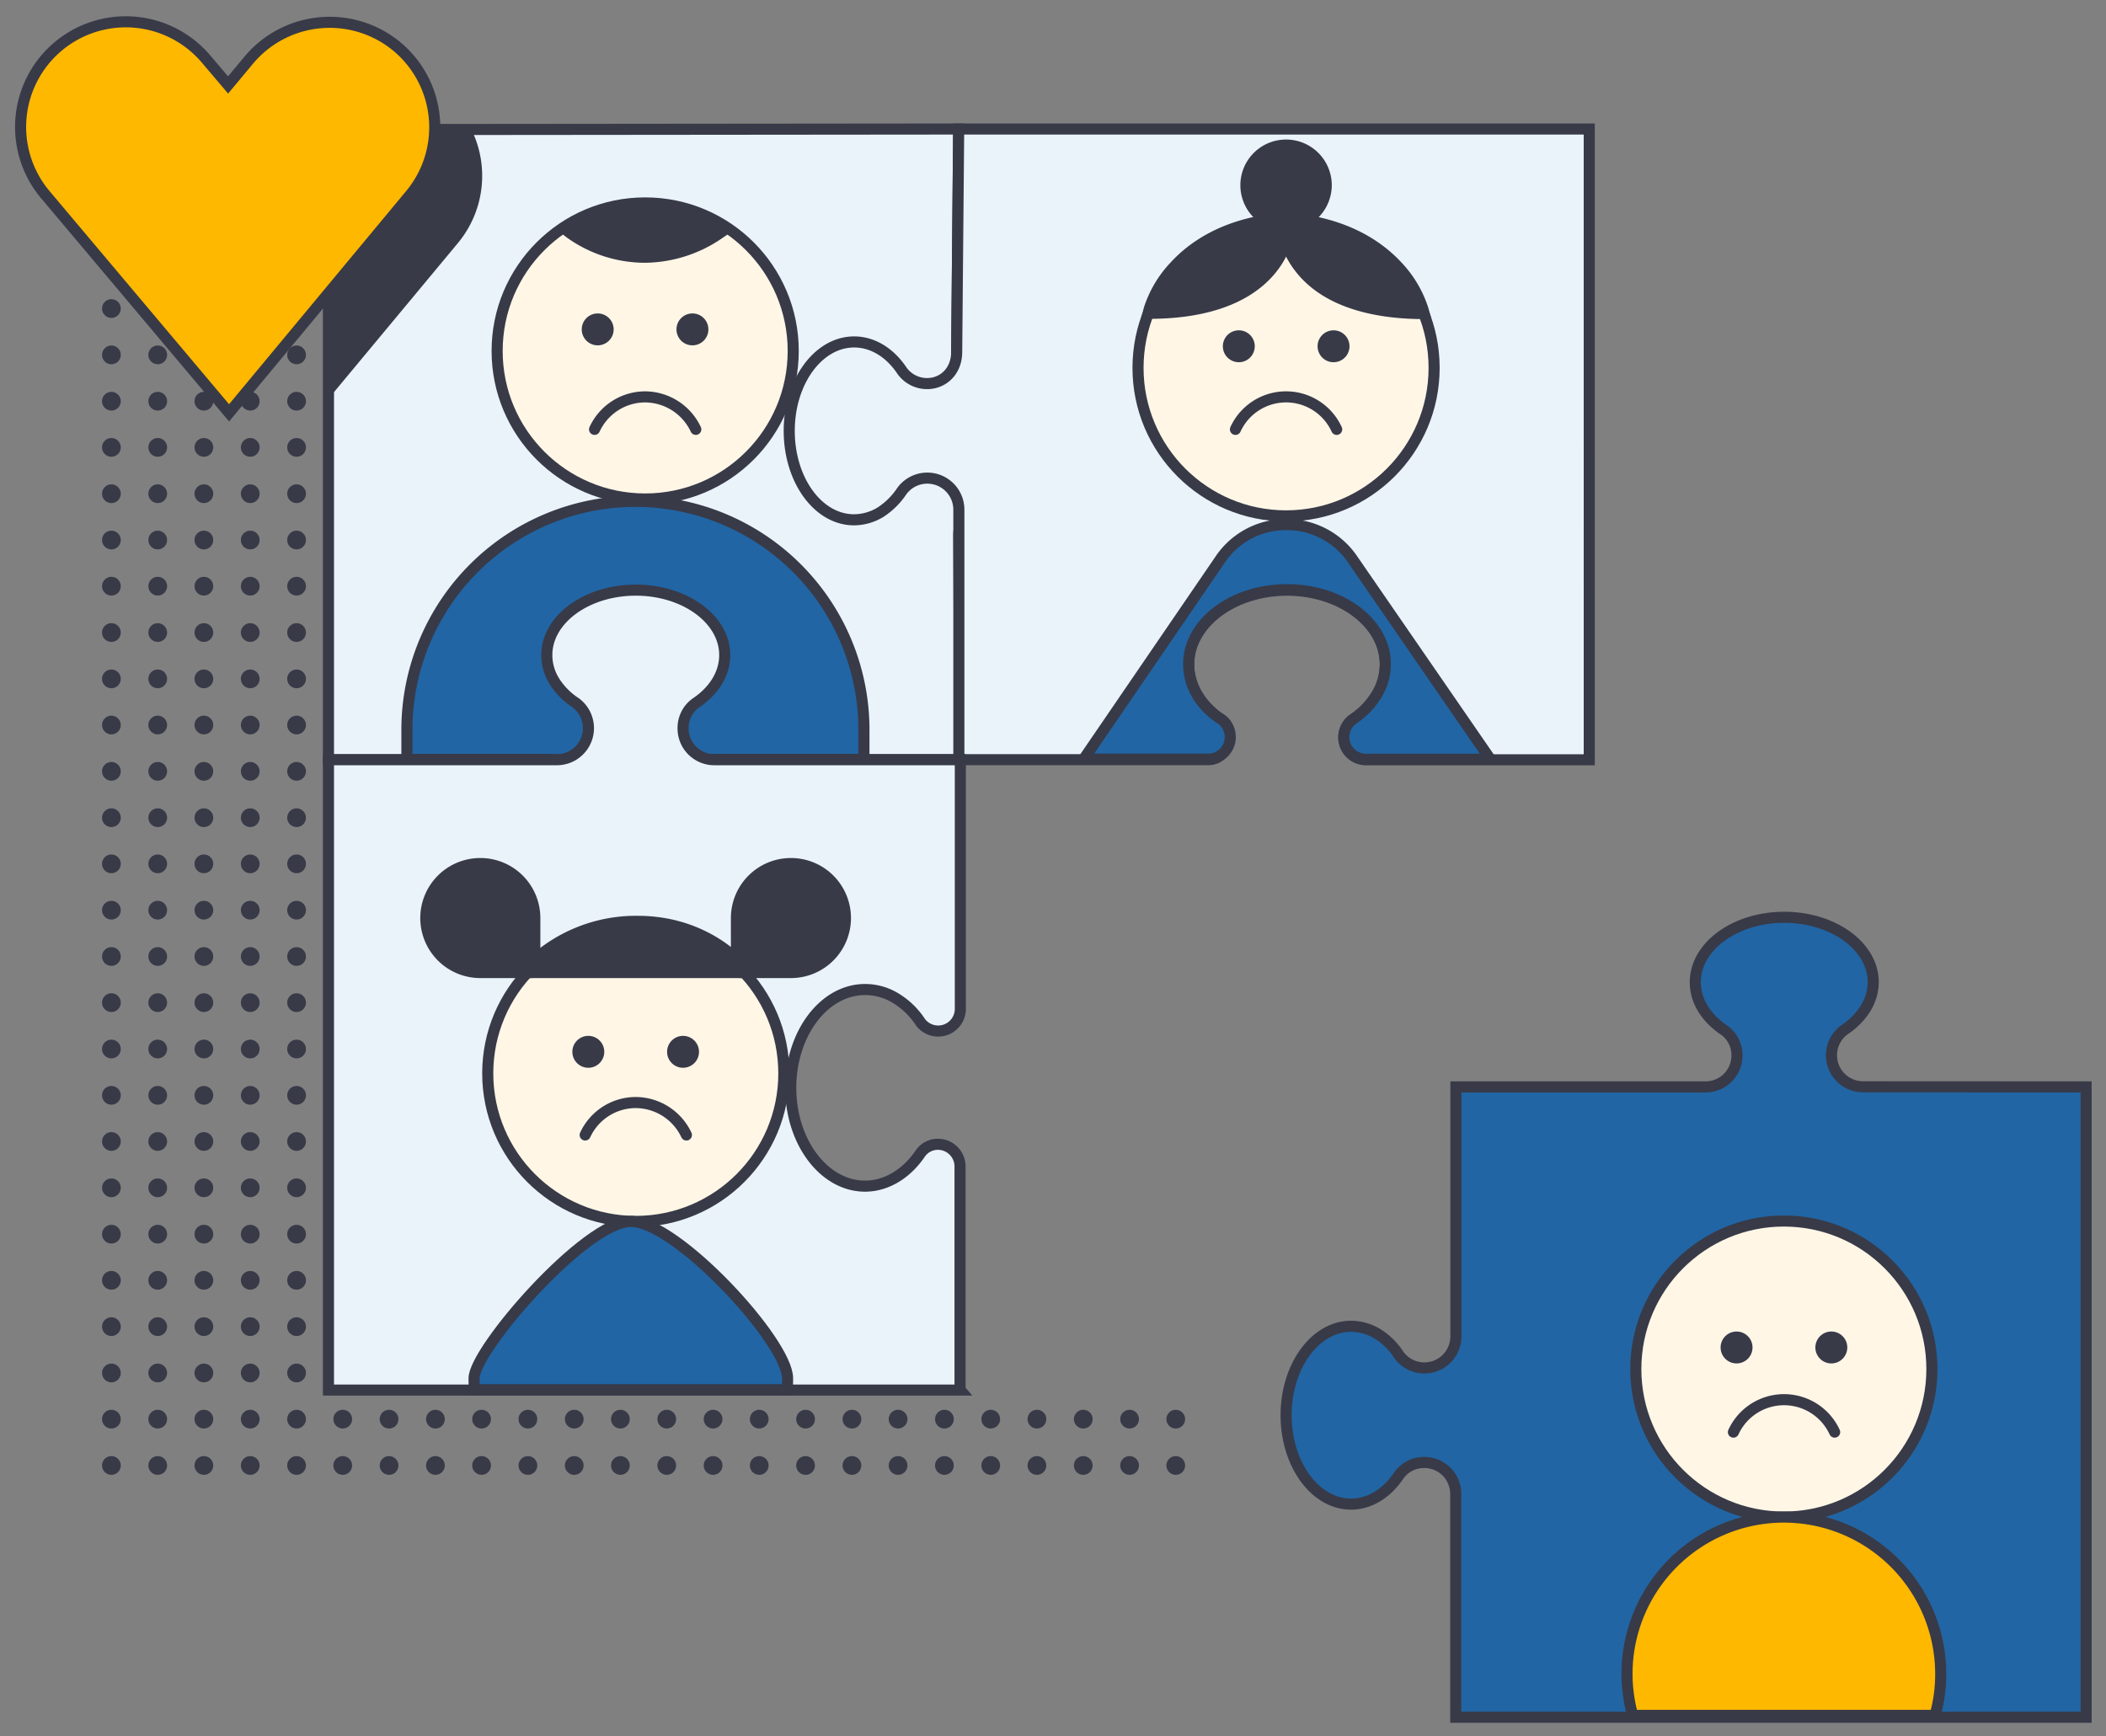 <svg id="Layer_1" data-name="Layer 1" xmlns="http://www.w3.org/2000/svg" viewBox="0 0 570 470"><rect x="0" y="0" width="570" height="470" fill="#808080" stroke="none"/><defs><style>.cls-1{fill:#2165a4;}.cls-1,.cls-2,.cls-3,.cls-5,.cls-6{stroke:#383a48;stroke-miterlimit:10;stroke-width:3px;}.cls-2{fill:#fff6e6;}.cls-3{fill:#eaf3fa;}.cls-4{fill:#383a48;}.cls-5{fill:none;stroke-linecap:round;}.cls-6{fill:#ffb800;}</style></defs><path class="cls-1" d="M564.62,294.21V464.83H394V404.4a8.49,8.49,0,0,0-8.58-8.53,8.29,8.29,0,0,0-6.81,3.5c-3.2,4.77-7.82,7.77-12.95,7.77-9.7,0-17.57-10.77-17.57-24.07S356,359,365.66,359a14,14,0,0,1,7.21,2.08,18.41,18.41,0,0,1,5.74,5.69,8.54,8.54,0,0,0,15.44-5V294.21h67.54a8.49,8.49,0,0,0,8.53-8.59,8.29,8.29,0,0,0-3.51-6.8c-4.77-3.2-7.77-7.82-7.77-12.95,0-9.7,10.77-17.57,24.07-17.57S507,256.17,507,265.87A13.8,13.8,0,0,1,504.9,273a19.19,19.19,0,0,1-5.69,5.74,8.54,8.54,0,0,0,5,15.44Z"/><circle class="cls-2" cx="482.81" cy="370.58" r="40.07"/><path class="cls-3" d="M304.82,123.84c0,13.25-7.88,24.07-17.57,24.07-5.13,0-9.75-3-12.95-7.77a8.29,8.29,0,0,0-6.81-3.5c-4.36,0-8,3.14-8,8.37l.32,60.63H191.27a8.54,8.54,0,0,0-5,15.44,19.18,19.18,0,0,1,5.69,5.74A13.39,13.39,0,0,1,194,234c0,9.7-10.76,17.57-24.07,17.57s-24.07-7.87-24.07-17.57c0-5.13,3-9.75,7.77-12.95a8.28,8.28,0,0,0,3.51-6.8,8.48,8.48,0,0,0-8.53-8.58H88.9V35.08l170.57-.16-.61,67.74a8.54,8.54,0,0,0,15.44,5A19.54,19.54,0,0,1,280,102a13.39,13.39,0,0,1,7.21-2.08C296.94,99.77,304.82,110.53,304.82,123.84Z"/><path class="cls-3" d="M231.14,140.7a13.87,13.87,0,0,0,7.21-2.08,19.88,19.88,0,0,0,5.73-5.69,8.54,8.54,0,0,1,15.44,5v67.7h67.54c3.76,0,5.44-3.7,5.44-6.65,0-1.88-.31-2.94-1.89-4.11-5.63-3.81-8.88-9.29-8.88-15,0-11.07,11.93-20.11,26.61-20.11s26.6,9,26.6,20.11a15.9,15.9,0,0,1-2.48,8.53,21.16,21.16,0,0,1-6.4,6.5,6,6,0,0,0,3.55,10.76h60.53V34.92H259.47l-.54,60.35c0,5.23-3.67,8.56-8,8.56a8.31,8.31,0,0,1-6.81-3.5c-3.19-4.78-7.82-7.77-12.94-7.77-9.7,0-17.57,10.76-17.57,24.07S221.44,140.7,231.14,140.7Z"/><path class="cls-1" d="M186.91,221a19.26,19.26,0,0,1,5.68,5.74,13.4,13.4,0,0,1,2.09,7.21c0,9.7-10.77,17.57-24.07,17.57s-24.07-7.87-24.07-17.57c0-5.13,3-9.75,7.77-13a8.31,8.31,0,0,0,3.5-6.8,8.49,8.49,0,0,0-8.53-8.59H110.13v-8a61.85,61.85,0,0,1,123.7,0v8h-42C183.66,205.54,180.25,216.11,186.91,221Z"/><circle class="cls-4" cx="318.22" cy="384.14" r="2.54"/><circle class="cls-4" cx="318.22" cy="396.68" r="2.54"/><circle class="cls-4" cx="305.73" cy="384.14" r="2.54"/><circle class="cls-4" cx="305.73" cy="396.68" r="2.54"/><circle class="cls-4" cx="293.19" cy="384.14" r="2.54"/><circle class="cls-4" cx="293.19" cy="396.68" r="2.54"/><circle class="cls-4" cx="280.65" cy="384.14" r="2.54"/><circle class="cls-4" cx="280.65" cy="396.68" r="2.54"/><circle class="cls-4" cx="268.15" cy="384.14" r="2.54"/><circle class="cls-4" cx="268.15" cy="396.68" r="2.54"/><circle class="cls-4" cx="255.61" cy="384.14" r="2.54"/><circle class="cls-4" cx="255.61" cy="396.68" r="2.54"/><circle class="cls-4" cx="243.07" cy="384.14" r="2.54"/><circle class="cls-4" cx="243.07" cy="396.68" r="2.54"/><circle class="cls-4" cx="230.58" cy="384.14" r="2.54"/><circle class="cls-4" cx="230.58" cy="396.68" r="2.54"/><circle class="cls-4" cx="218.03" cy="384.14" r="2.54"/><circle class="cls-4" cx="218.03" cy="396.68" r="2.54"/><circle class="cls-4" cx="205.49" cy="384.14" r="2.54"/><circle class="cls-4" cx="205.49" cy="396.68" r="2.54"/><circle class="cls-4" cx="193" cy="384.14" r="2.54"/><circle class="cls-4" cx="193" cy="396.68" r="2.54"/><circle class="cls-4" cx="180.46" cy="384.14" r="2.54"/><circle class="cls-4" cx="180.46" cy="396.68" r="2.54"/><circle class="cls-4" cx="167.91" cy="384.14" r="2.54"/><circle class="cls-4" cx="167.91" cy="396.68" r="2.54"/><circle class="cls-4" cx="155.42" cy="384.14" r="2.54"/><circle class="cls-4" cx="155.42" cy="396.68" r="2.54"/><circle class="cls-4" cx="142.88" cy="384.14" r="2.54"/><circle class="cls-4" cx="142.88" cy="396.68" r="2.54"/><circle class="cls-4" cx="130.34" cy="384.14" r="2.54"/><circle class="cls-4" cx="130.34" cy="396.68" r="2.54"/><circle class="cls-4" cx="117.85" cy="384.14" r="2.54"/><circle class="cls-4" cx="117.85" cy="396.68" r="2.54"/><circle class="cls-4" cx="105.3" cy="384.14" r="2.54"/><circle class="cls-4" cx="105.3" cy="396.68" r="2.54"/><circle class="cls-4" cx="92.76" cy="384.14" r="2.54"/><circle class="cls-4" cx="92.76" cy="396.68" r="2.54"/><circle class="cls-4" cx="80.27" cy="71.03" r="2.54"/><circle class="cls-4" cx="80.27" cy="83.52" r="2.54"/><circle class="cls-4" cx="80.27" cy="96.06" r="2.54"/><circle class="cls-4" cx="80.27" cy="108.6" r="2.54"/><circle class="cls-4" cx="80.27" cy="121.1" r="2.54"/><circle class="cls-4" cx="80.27" cy="133.64" r="2.54"/><circle class="cls-4" cx="80.27" cy="146.18" r="2.54"/><circle class="cls-4" cx="80.27" cy="158.67" r="2.54"/><circle class="cls-4" cx="80.27" cy="171.22" r="2.54"/><circle class="cls-4" cx="80.27" cy="183.76" r="2.54"/><circle class="cls-4" cx="80.27" cy="196.25" r="2.54"/><circle class="cls-4" cx="80.27" cy="208.79" r="2.54"/><circle class="cls-4" cx="80.27" cy="221.34" r="2.54"/><circle class="cls-4" cx="80.27" cy="233.83" r="2.54"/><circle class="cls-4" cx="80.27" cy="246.37" r="2.54"/><circle class="cls-4" cx="80.27" cy="258.91" r="2.54"/><circle class="cls-4" cx="80.27" cy="271.4" r="2.54"/><circle class="cls-4" cx="80.27" cy="283.95" r="2.54"/><circle class="cls-4" cx="80.27" cy="296.49" r="2.54"/><circle class="cls-4" cx="80.27" cy="308.98" r="2.54"/><circle class="cls-4" cx="80.27" cy="321.52" r="2.54"/><circle class="cls-4" cx="80.27" cy="334.07" r="2.54"/><circle class="cls-4" cx="80.27" cy="346.56" r="2.54"/><circle class="cls-4" cx="80.27" cy="359.1" r="2.54"/><circle class="cls-4" cx="80.27" cy="371.64" r="2.54"/><circle class="cls-4" cx="80.27" cy="384.14" r="2.54"/><circle class="cls-4" cx="80.27" cy="396.68" r="2.54"/><circle class="cls-4" cx="67.73" cy="71.03" r="2.54"/><circle class="cls-4" cx="67.73" cy="83.52" r="2.54"/><circle class="cls-4" cx="67.73" cy="96.06" r="2.54"/><circle class="cls-4" cx="67.73" cy="108.6" r="2.54"/><circle class="cls-4" cx="67.73" cy="121.1" r="2.54"/><circle class="cls-4" cx="67.73" cy="133.64" r="2.54"/><circle class="cls-4" cx="67.73" cy="146.18" r="2.54"/><circle class="cls-4" cx="67.73" cy="158.67" r="2.54"/><circle class="cls-4" cx="67.73" cy="171.22" r="2.54"/><circle class="cls-4" cx="67.73" cy="183.76" r="2.54"/><circle class="cls-4" cx="67.73" cy="196.25" r="2.54"/><circle class="cls-4" cx="67.73" cy="208.79" r="2.54"/><circle class="cls-4" cx="67.73" cy="221.34" r="2.54"/><circle class="cls-4" cx="67.73" cy="233.83" r="2.54"/><circle class="cls-4" cx="67.73" cy="246.37" r="2.54"/><circle class="cls-4" cx="67.73" cy="258.91" r="2.54"/><circle class="cls-4" cx="67.73" cy="271.4" r="2.54"/><circle class="cls-4" cx="67.73" cy="283.95" r="2.54"/><circle class="cls-4" cx="67.73" cy="296.49" r="2.54"/><circle class="cls-4" cx="67.73" cy="308.98" r="2.54"/><circle class="cls-4" cx="67.73" cy="321.52" r="2.54"/><circle class="cls-4" cx="67.73" cy="334.07" r="2.54"/><circle class="cls-4" cx="67.73" cy="346.56" r="2.54"/><circle class="cls-4" cx="67.73" cy="359.1" r="2.54"/><circle class="cls-4" cx="67.73" cy="371.64" r="2.54"/><circle class="cls-4" cx="67.73" cy="384.14" r="2.54"/><circle class="cls-4" cx="67.73" cy="396.68" r="2.54"/><circle class="cls-4" cx="55.18" cy="71.03" r="2.54"/><circle class="cls-4" cx="55.18" cy="83.52" r="2.54"/><circle class="cls-4" cx="55.18" cy="96.06" r="2.54"/><circle class="cls-4" cx="55.18" cy="108.6" r="2.54"/><circle class="cls-4" cx="55.18" cy="121.1" r="2.54"/><circle class="cls-4" cx="55.18" cy="133.64" r="2.54"/><circle class="cls-4" cx="55.18" cy="146.18" r="2.54"/><circle class="cls-4" cx="55.18" cy="158.67" r="2.54"/><circle class="cls-4" cx="55.18" cy="171.22" r="2.54"/><circle class="cls-4" cx="55.18" cy="183.76" r="2.54"/><circle class="cls-4" cx="55.18" cy="196.25" r="2.54"/><circle class="cls-4" cx="55.18" cy="208.79" r="2.54"/><circle class="cls-4" cx="55.18" cy="221.34" r="2.54"/><circle class="cls-4" cx="55.18" cy="233.83" r="2.54"/><circle class="cls-4" cx="55.18" cy="246.37" r="2.54"/><circle class="cls-4" cx="55.18" cy="258.91" r="2.54"/><circle class="cls-4" cx="55.18" cy="271.4" r="2.54"/><circle class="cls-4" cx="55.18" cy="283.95" r="2.54"/><circle class="cls-4" cx="55.18" cy="296.49" r="2.54"/><circle class="cls-4" cx="55.18" cy="308.98" r="2.54"/><circle class="cls-4" cx="55.18" cy="321.52" r="2.54"/><circle class="cls-4" cx="55.18" cy="334.07" r="2.54"/><circle class="cls-4" cx="55.18" cy="346.56" r="2.54"/><circle class="cls-4" cx="55.18" cy="359.1" r="2.54"/><circle class="cls-4" cx="55.18" cy="371.64" r="2.54"/><circle class="cls-4" cx="55.18" cy="384.14" r="2.54"/><circle class="cls-4" cx="55.18" cy="396.68" r="2.54"/><circle class="cls-4" cx="42.69" cy="71.03" r="2.54"/><circle class="cls-4" cx="42.69" cy="83.52" r="2.54"/><circle class="cls-4" cx="42.69" cy="96.06" r="2.54"/><circle class="cls-4" cx="42.69" cy="108.6" r="2.54"/><circle class="cls-4" cx="42.69" cy="121.1" r="2.54"/><circle class="cls-4" cx="42.69" cy="133.64" r="2.54"/><circle class="cls-4" cx="42.69" cy="146.18" r="2.54"/><circle class="cls-4" cx="42.69" cy="158.67" r="2.54"/><circle class="cls-4" cx="42.69" cy="171.22" r="2.54"/><circle class="cls-4" cx="42.69" cy="183.76" r="2.54"/><circle class="cls-4" cx="42.69" cy="196.25" r="2.54"/><circle class="cls-4" cx="42.69" cy="208.79" r="2.54"/><circle class="cls-4" cx="42.69" cy="221.34" r="2.54"/><circle class="cls-4" cx="42.69" cy="233.83" r="2.54"/><circle class="cls-4" cx="42.69" cy="246.37" r="2.54"/><circle class="cls-4" cx="42.69" cy="258.91" r="2.54"/><circle class="cls-4" cx="42.69" cy="271.4" r="2.54"/><circle class="cls-4" cx="42.69" cy="283.95" r="2.54"/><circle class="cls-4" cx="42.69" cy="296.49" r="2.54"/><circle class="cls-4" cx="42.69" cy="308.98" r="2.54"/><circle class="cls-4" cx="42.69" cy="321.52" r="2.54"/><circle class="cls-4" cx="42.69" cy="334.07" r="2.54"/><circle class="cls-4" cx="42.69" cy="346.56" r="2.54"/><circle class="cls-4" cx="42.69" cy="359.1" r="2.54"/><circle class="cls-4" cx="42.69" cy="371.64" r="2.54"/><circle class="cls-4" cx="42.69" cy="384.14" r="2.54"/><circle class="cls-4" cx="42.69" cy="396.68" r="2.54"/><circle class="cls-4" cx="30.15" cy="71.03" r="2.54"/><circle class="cls-4" cx="30.15" cy="83.52" r="2.54"/><circle class="cls-4" cx="30.15" cy="96.06" r="2.54"/><circle class="cls-4" cx="30.15" cy="108.6" r="2.54"/><circle class="cls-4" cx="30.15" cy="121.1" r="2.54"/><circle class="cls-4" cx="30.15" cy="133.64" r="2.54"/><circle class="cls-4" cx="30.15" cy="146.18" r="2.54"/><circle class="cls-4" cx="30.15" cy="158.67" r="2.54"/><circle class="cls-4" cx="30.15" cy="171.22" r="2.54"/><circle class="cls-4" cx="30.15" cy="183.76" r="2.54"/><circle class="cls-4" cx="30.15" cy="196.25" r="2.54"/><circle class="cls-4" cx="30.15" cy="208.79" r="2.54"/><circle class="cls-4" cx="30.15" cy="221.34" r="2.54"/><circle class="cls-4" cx="30.15" cy="233.83" r="2.54"/><circle class="cls-4" cx="30.15" cy="246.37" r="2.54"/><circle class="cls-4" cx="30.15" cy="258.91" r="2.54"/><circle class="cls-4" cx="30.15" cy="271.4" r="2.54"/><circle class="cls-4" cx="30.15" cy="283.95" r="2.54"/><circle class="cls-4" cx="30.15" cy="296.49" r="2.54"/><circle class="cls-4" cx="30.15" cy="308.98" r="2.54"/><circle class="cls-4" cx="30.15" cy="321.52" r="2.54"/><circle class="cls-4" cx="30.15" cy="334.07" r="2.54"/><circle class="cls-4" cx="30.15" cy="346.56" r="2.54"/><circle class="cls-4" cx="30.15" cy="359.1" r="2.54"/><circle class="cls-4" cx="30.15" cy="371.64" r="2.54"/><circle class="cls-4" cx="30.15" cy="384.14" r="2.54"/><circle class="cls-4" cx="30.15" cy="396.68" r="2.54"/><path class="cls-3" d="M259.84,376.16V315.74a6,6,0,0,0-6-6,5.78,5.78,0,0,0-4.72,2.44c-3.81,5.64-9.3,8.89-15,8.89-11.07,0-20.1-11.94-20.1-26.61s9-26.61,20.1-26.61a15.86,15.86,0,0,1,8.54,2.49,21,21,0,0,1,6.5,6.4,6,6,0,0,0,10.76-3.56V205.64H193.41a8.45,8.45,0,0,1-8.53-8.58,8.27,8.27,0,0,1,3.5-6.8c4.77-3.2,7.77-7.82,7.77-12.95,0-9.7-10.82-17.57-24.07-17.57S148,167.61,148,177.31a13.35,13.35,0,0,0,2.08,7.16,19.18,19.18,0,0,0,5.69,5.74,8.54,8.54,0,0,1-5,15.43H88.9V376.27h171S259.84,376.2,259.84,376.16Z"/><circle class="cls-2" cx="172.08" cy="290.55" r="40.07"/><circle class="cls-4" cx="159.23" cy="284.71" r="4.32"/><circle class="cls-4" cx="184.87" cy="284.71" r="4.32"/><circle class="cls-2" cx="174.62" cy="95" r="40.07"/><circle class="cls-4" cx="161.77" cy="89.16" r="4.32"/><circle class="cls-4" cx="187.41" cy="89.16" r="4.32"/><circle class="cls-4" cx="470.01" cy="364.74" r="4.32"/><circle class="cls-4" cx="495.66" cy="364.74" r="4.32"/><path class="cls-5" d="M469.16,387.65a15.08,15.08,0,0,1,27.4,0"/><path class="cls-4" d="M154.76,62.09s18.13,14.53,39.66,0C194.42,62.09,176.65,50.26,154.76,62.09Z"/><path class="cls-4" d="M174.57,71.13a36.33,36.33,0,0,1-21.38-7l-3-2.38,3.35-1.83c23-12.44,41.49-.41,42.25.1l3.15,2.08-3.15,2.14A37.46,37.46,0,0,1,174.57,71.13ZM160,62.4a30.68,30.68,0,0,0,29.25-.15A37.48,37.48,0,0,0,160,62.4Z"/><path class="cls-4" d="M143.69,248.5v13.71H130a13.72,13.72,0,0,1-13.71-13.71h0A13.73,13.73,0,0,1,130,234.79h0A13.72,13.72,0,0,1,143.69,248.5Z"/><path class="cls-4" d="M143.69,264.75H130a16.25,16.25,0,1,1,16.25-16.25v13.71A2.51,2.51,0,0,1,143.69,264.75ZM130,237.38a11.18,11.18,0,0,0,0,22.35H141.2V248.55A11.2,11.2,0,0,0,130,237.38Z"/><path class="cls-4" d="M214.07,262.21H200.36V248.5a13.73,13.73,0,0,1,13.71-13.71h0a13.72,13.72,0,0,1,13.71,13.71h0A13.71,13.71,0,0,1,214.07,262.21Z"/><path class="cls-4" d="M214.07,264.75H200.36a2.51,2.51,0,0,1-2.54-2.54V248.5a16.25,16.25,0,1,1,16.25,16.25ZM203,259.67h11.17A11.17,11.17,0,1,0,203,248.5Z"/><path class="cls-4" d="M143.69,262.21h56.67s-9.39-11.73-27.82-11.73A40.62,40.62,0,0,0,143.69,262.21Z"/><path class="cls-4" d="M200.41,264.75H143.69a2.58,2.58,0,0,1-1.93-4.26,42.91,42.91,0,0,1,30.78-12.6c19.39,0,29.4,12.19,29.8,12.7a2.6,2.6,0,0,1,.31,2.69A2.52,2.52,0,0,1,200.41,264.75Zm-49.71-5.08h43.11A35.81,35.81,0,0,0,172.54,253,39.18,39.18,0,0,0,150.7,259.67Z"/><circle class="cls-2" cx="348.08" cy="99.57" r="40.07"/><circle class="cls-4" cx="335.29" cy="93.73" r="4.32"/><circle class="cls-4" cx="360.93" cy="93.73" r="4.32"/><path class="cls-5" d="M334.38,116.22a15.07,15.07,0,0,1,27.4,0"/><circle class="cls-4" cx="348.08" cy="50.14" r="9.89"/><path class="cls-4" d="M348.08,62.51a12.37,12.37,0,1,1,12.37-12.37A12.4,12.4,0,0,1,348.08,62.51Zm0-19.72a7.4,7.4,0,1,0,7.41,7.4A7.42,7.42,0,0,0,348.08,42.79Z"/><path class="cls-4" d="M348.08,60s.3,23.35-36.07,23.8C312,83.83,317.82,62.12,348.08,60Z"/><path class="cls-4" d="M308.78,86.36l.84-3.18A31.92,31.92,0,0,1,316.88,71c5.07-5.52,14.61-12.37,31.05-13.47l2.64-.19.05,2.63a23.61,23.61,0,0,1-4.92,13.27c-4.43,5.81-13.82,12.81-33.64,13.06ZM345.2,62.81c-19,2.29-26.73,12.92-29.46,18.44,12.12-.75,21.06-4.53,26-10.94A20,20,0,0,0,345.2,62.81Z"/><path class="cls-4" d="M348.08,60s-.3,23.35,36.08,23.8C384.16,83.83,378.34,62.12,348.08,60Z"/><path class="cls-4" d="M387.43,86.36l-3.27,0c-10.94-.15-25.59-2.53-33.64-13.06A23.5,23.5,0,0,1,345.6,60l0-2.63,2.63.19c16.45,1.15,25.94,7.95,31.06,13.47a32,32,0,0,1,7.25,12.17ZM350.91,62.81c1.2,5.42,6.46,17,29.52,18.44C377.7,75.73,370,65.1,350.91,62.81Z"/><path class="cls-4" d="M89.39,107.35l34.53-41.54a28.47,28.47,0,0,0,4-30.06H89.39Z"/><path class="cls-6" d="M67.32,16.29,61.73,23l-5.94-7a28.47,28.47,0,0,0-39.91-3.55h0A28.46,28.46,0,0,0,12.27,52.7L62,111.75l49.1-59.1a28.46,28.46,0,0,0-3.76-40.12h0A28.53,28.53,0,0,0,67.32,16.29Z"/><path class="cls-5" d="M160.92,116.22a15.1,15.1,0,0,1,13.7-8.79,15.26,15.26,0,0,1,13.7,8.79"/><path class="cls-1" d="M293.3,205.49l34,0a6,6,0,0,0,3.32-10.76s-8.9-5-8.9-15c0-11.07,11.93-20.11,26.61-20.11s26.61,9,26.61,20.11a15.91,15.91,0,0,1-2.49,8.53,21.16,21.16,0,0,1-6.4,6.5,6,6,0,0,0,3.32,10.75h34L365.8,151a21.52,21.52,0,0,0-17.63-9h-.05a21.41,21.41,0,0,0-17.62,9.09l-37.2,54.4h33.75"/><path class="cls-1" d="M213.16,373.07c0,1.06,0,2.08-.1,3.09H128.41c-.1-1-.1-2.08-.1-3.09,0-7.67,30.16-42.46,42.45-42.46S213.16,363.21,213.16,373.07Z"/><path class="cls-5" d="M158.38,307.22a15.09,15.09,0,0,1,13.7-8.78,15.25,15.25,0,0,1,13.7,8.78"/><path class="cls-6" d="M525.26,453.1a40.8,40.8,0,0,1-1.52,11.22H441.88a42.93,42.93,0,0,1-1.52-11.22,42.45,42.45,0,1,1,84.9,0Z"/></svg>